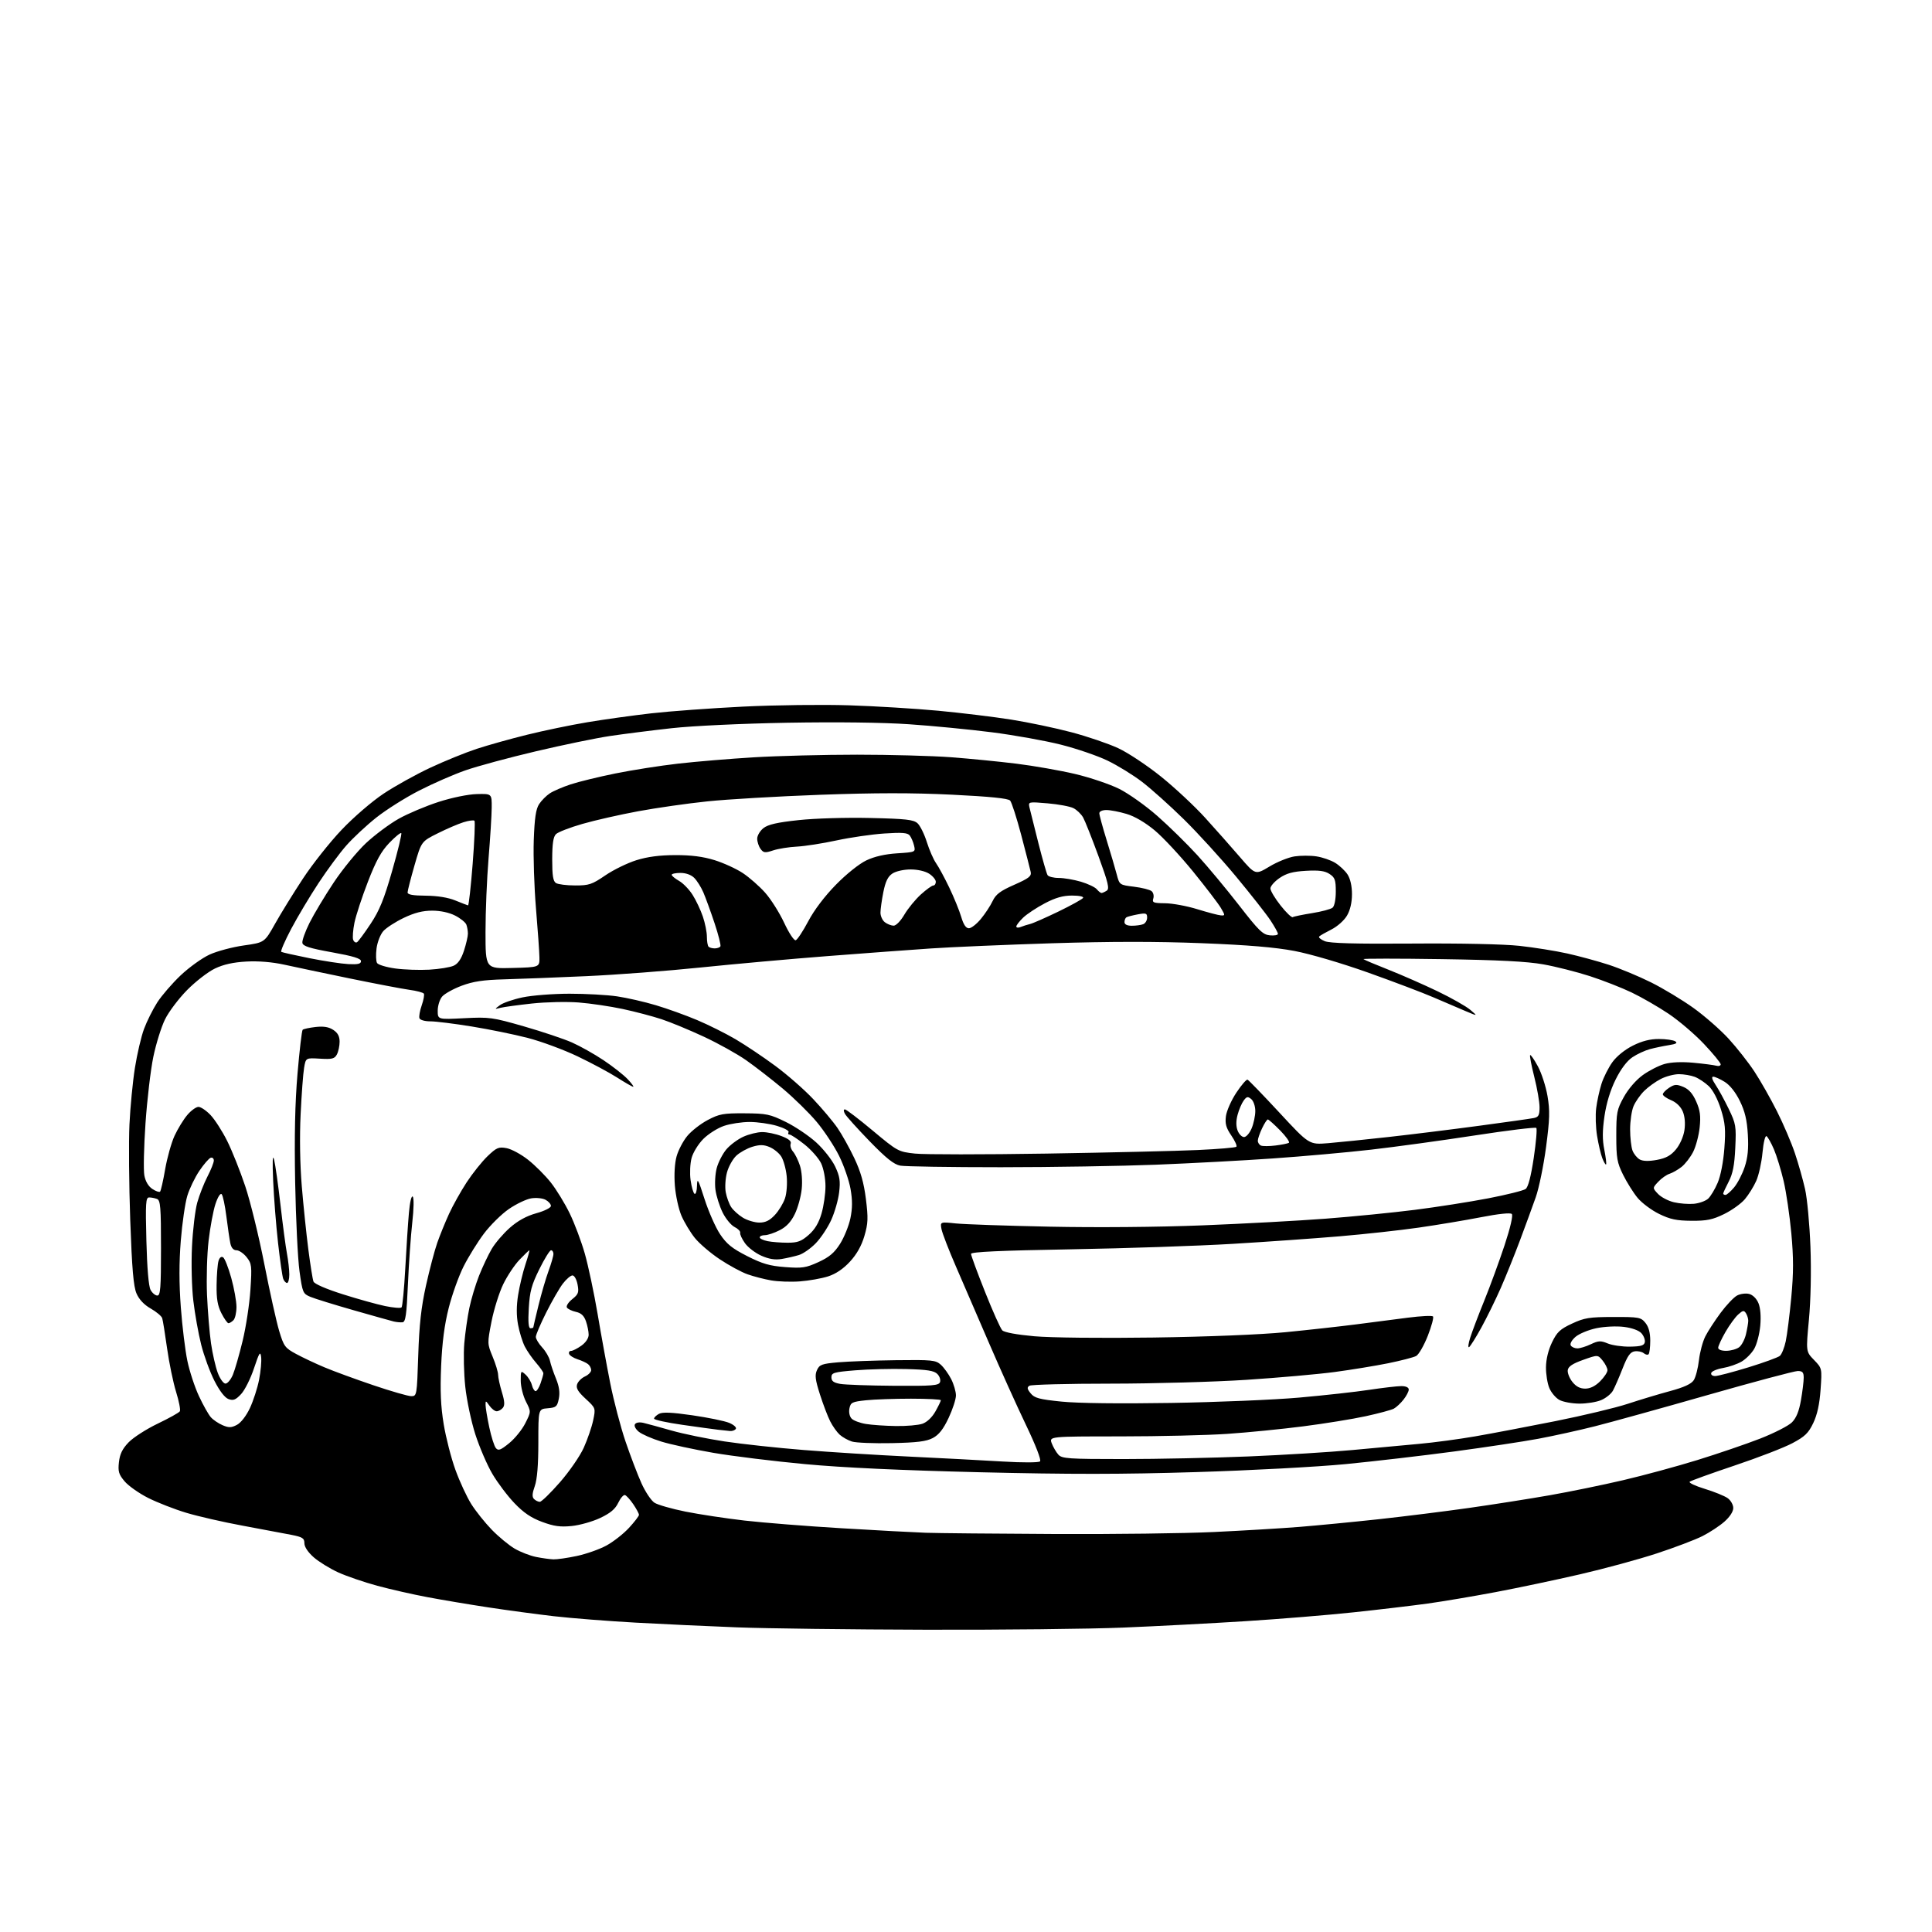 <?xml version="1.0" encoding="UTF-8" standalone="no"?>
<svg 
  version="1.1" 
  xmlns="http://www.w3.org/2000/svg" 
  xmlns:xlink="http://www.w3.org/1999/xlink" 
  xmlns:svg="http://www.w3.org/2000/svg"
  xmlns:rdf="http://www.w3.org/1999/02/22-rdf-syntax-ns#"
  xmlns:cc="http://creativecommons.org/ns#"
  xmlns:dc="http://purl.org/dc/elements/1.1/"
  viewBox="0 0 768 768"
  width="768"
  height="768"
>
<style>svg {background-color: white; }</style>"
<path stroke="none" fill="black" fill-rule="evenodd" d="M368.00,647.84C338.02,647.76 304.27,647.34 293.00,646.90C281.73,646.47 263.58,645.62 252.68,645.02C241.78,644.42 227.16,643.27 220.18,642.47C213.21,641.66 201.43,640.08 194.00,638.94C186.57,637.81 175.78,636.00 170.00,634.91C164.22,633.83 155.23,631.79 150.02,630.38C144.81,628.97 137.82,626.58 134.49,625.07C131.16,623.56 126.77,620.85 124.72,619.06C122.43,617.05 121.00,614.90 121.00,613.47C121.00,611.46 120.28,611.00 115.75,610.11C112.86,609.54 104.20,607.91 96.50,606.49C88.80,605.07 78.69,602.76 74.02,601.35C69.36,599.95 62.56,597.29 58.91,595.46C55.26,593.62 51.04,590.64 49.53,588.85C47.20,586.08 46.86,584.93 47.28,581.21C47.64,578.00 48.67,575.89 51.14,573.34C52.99,571.42 58.19,568.08 62.69,565.92C67.20,563.76 71.15,561.56 71.49,561.02C71.82,560.48 71.15,556.99 69.99,553.27C68.84,549.55 67.23,541.77 66.42,536.00C65.62,530.23 64.74,524.83 64.48,524.00C64.22,523.17 62.16,521.45 59.92,520.17C57.27,518.67 55.28,516.55 54.26,514.17C53.06,511.38 52.46,504.40 51.77,485.00C51.28,470.98 51.13,453.88 51.46,447.00C51.78,440.12 52.76,430.00 53.63,424.50C54.50,419.00 56.13,412.02 57.26,409.00C58.38,405.98 60.74,401.25 62.50,398.50C64.27,395.75 68.46,390.89 71.82,387.71C75.19,384.52 80.36,380.81 83.31,379.46C86.27,378.10 92.40,376.47 96.92,375.83C105.15,374.67 105.15,374.67 109.33,367.23C111.62,363.14 116.62,355.04 120.44,349.24C124.26,343.44 131.19,334.70 135.84,329.82C140.58,324.83 147.90,318.53 152.51,315.47C157.03,312.46 165.40,307.82 171.11,305.15C176.83,302.48 185.10,299.12 189.50,297.68C193.90,296.23 202.90,293.71 209.50,292.08C216.10,290.44 226.90,288.20 233.50,287.10C240.10,285.99 251.53,284.40 258.89,283.56C266.26,282.72 282.69,281.52 295.39,280.89C308.10,280.26 327.05,280.03 337.50,280.37C347.95,280.70 363.93,281.68 373.00,282.53C382.07,283.38 395.12,284.97 402.00,286.06C408.88,287.15 419.66,289.42 425.97,291.10C432.28,292.77 440.61,295.61 444.47,297.40C448.34,299.18 456.00,304.27 461.50,308.69C467.00,313.12 474.92,320.51 479.10,325.12C483.29,329.73 489.48,336.73 492.87,340.67C499.03,347.83 499.03,347.83 504.64,344.46C507.72,342.60 512.21,340.79 514.62,340.43C517.03,340.07 520.93,340.06 523.28,340.42C525.64,340.77 528.99,341.92 530.73,342.98C532.47,344.04 534.69,346.12 535.66,347.60C536.77,349.30 537.43,352.21 537.43,355.44C537.43,358.75 536.73,361.79 535.45,363.97C534.35,365.86 531.62,368.29 529.28,369.47C526.98,370.63 524.78,371.88 524.41,372.26C524.03,372.64 525.02,373.48 526.61,374.13C528.67,374.97 538.66,375.25 561.51,375.08C580.44,374.94 597.81,375.31 604.01,375.99C609.78,376.62 618.33,377.98 623.00,379.02C627.67,380.06 635.10,382.08 639.50,383.51C643.90,384.95 651.48,388.10 656.33,390.52C661.19,392.94 668.79,397.53 673.22,400.71C677.65,403.89 683.92,409.39 687.15,412.91C690.39,416.44 695.00,422.31 697.41,425.96C699.81,429.61 703.85,436.73 706.39,441.78C708.93,446.83 712.13,454.31 713.50,458.41C714.88,462.50 716.69,468.92 717.54,472.68C718.39,476.43 719.35,486.76 719.68,495.64C720.04,505.38 719.80,516.84 719.08,524.53C717.88,537.28 717.88,537.28 721.09,540.59C724.30,543.91 724.30,543.91 723.71,552.38C723.30,558.18 722.38,562.38 720.80,565.68C718.89,569.68 717.48,571.05 712.50,573.69C709.20,575.45 698.85,579.45 689.50,582.58C680.15,585.72 672.13,588.61 671.67,589.02C671.22,589.42 673.92,590.70 677.67,591.84C681.43,592.99 685.51,594.65 686.75,595.52C687.99,596.40 689.00,598.17 689.00,599.45C689.00,600.88 687.62,603.00 685.46,604.90C683.52,606.61 679.59,609.19 676.74,610.63C673.89,612.07 665.70,615.18 658.53,617.53C651.36,619.88 637.62,623.62 628.00,625.83C618.38,628.05 603.30,631.23 594.50,632.89C585.70,634.55 573.55,636.60 567.50,637.44C561.45,638.27 548.17,639.85 538.00,640.93C527.83,642.02 508.48,643.60 495.00,644.45C481.52,645.30 459.70,646.45 446.50,646.99C433.30,647.54 397.98,647.92 368.00,647.84zM220.00,619.87C221.38,619.92 225.55,619.32 229.28,618.53C233.01,617.74 238.31,615.87 241.07,614.37C243.82,612.87 247.86,609.71 250.04,607.34C252.22,604.98 254.00,602.65 254.00,602.17C254.00,601.69 252.99,599.80 251.75,597.97C250.51,596.15 249.02,594.50 248.44,594.31C247.86,594.12 246.66,595.50 245.76,597.38C244.57,599.88 242.65,601.49 238.60,603.41C235.56,604.85 230.47,606.29 227.29,606.61C222.73,607.07 220.22,606.73 215.50,604.98C211.14,603.37 208.13,601.33 204.50,597.53C201.75,594.66 197.80,589.42 195.73,585.90C193.65,582.38 190.61,575.31 188.96,570.20C187.32,565.08 185.51,556.53 184.95,551.20C184.38,545.86 184.21,538.12 184.56,534.00C184.92,529.88 185.82,523.58 186.56,520.00C187.30,516.42 189.04,510.64 190.42,507.14C191.80,503.65 194.07,498.85 195.45,496.49C196.84,494.13 200.09,490.33 202.68,488.05C205.86,485.25 209.29,483.37 213.20,482.28C216.47,481.38 219.00,480.10 219.00,479.37C219.00,478.66 218.04,477.56 216.86,476.93C215.69,476.30 213.12,476.04 211.17,476.36C209.21,476.68 205.21,478.59 202.29,480.60C199.36,482.61 194.90,487.02 192.37,490.38C189.84,493.75 186.20,499.62 184.28,503.43C182.36,507.24 179.70,514.66 178.37,519.93C176.68,526.58 175.76,533.60 175.36,543.00C174.94,552.97 175.20,559.03 176.38,566.16C177.26,571.48 179.35,579.64 181.04,584.29C182.72,588.94 185.56,595.06 187.34,597.89C189.12,600.72 192.79,605.31 195.49,608.09C198.19,610.87 202.28,614.25 204.59,615.61C206.90,616.96 210.75,618.45 213.15,618.92C215.54,619.40 218.62,619.82 220.00,619.87zM419.00,609.79C442.38,609.91 470.95,609.55 482.50,609.00C494.05,608.46 509.35,607.54 516.50,606.97C523.65,606.39 537.83,605.02 548.00,603.92C558.17,602.81 574.38,600.79 584.00,599.42C593.62,598.06 608.02,595.79 616.00,594.39C623.98,592.99 637.16,590.29 645.30,588.38C653.44,586.48 666.72,582.87 674.80,580.37C682.89,577.87 694.07,574.05 699.65,571.88C705.23,569.70 710.93,566.80 712.31,565.42C714.05,563.67 715.14,561.02 715.90,556.63C716.51,553.17 717.00,549.14 717.00,547.67C717.00,545.53 716.53,545.00 714.63,545.00C713.33,545.00 697.24,549.29 678.88,554.53C660.52,559.78 640.33,565.37 634.00,566.97C627.67,568.57 617.55,570.80 611.50,571.93C605.45,573.06 590.38,575.33 578.00,576.99C565.62,578.65 546.27,580.90 535.00,582.00C523.67,583.10 497.05,584.53 475.50,585.18C445.87,586.09 425.21,586.10 389.50,585.24C358.17,584.48 335.00,583.41 320.00,582.01C307.62,580.86 291.20,578.84 283.50,577.51C275.80,576.18 266.51,574.17 262.85,573.04C259.19,571.91 255.18,570.16 253.94,569.15C252.66,568.11 251.99,566.82 252.40,566.16C252.83,565.46 254.20,565.24 255.81,565.62C257.29,565.97 262.32,567.34 267.00,568.68C271.68,570.01 281.12,571.95 288.00,572.99C294.88,574.03 309.05,575.57 319.50,576.40C329.95,577.24 348.85,578.42 361.50,579.02C374.15,579.63 390.80,580.50 398.50,580.97C406.56,581.45 412.89,581.43 413.43,580.92C413.99,580.39 411.76,574.62 407.76,566.27C404.13,558.70 397.58,544.17 393.20,534.00C388.82,523.83 382.89,510.10 380.02,503.50C377.15,496.90 374.56,490.19 374.26,488.59C373.73,485.69 373.73,485.69 379.91,486.33C383.31,486.69 400.13,487.27 417.29,487.62C435.98,488.01 460.33,487.80 478.00,487.10C494.23,486.46 516.27,485.26 527.00,484.44C537.73,483.62 553.66,482.04 562.42,480.93C571.17,479.82 584.32,477.76 591.63,476.35C598.94,474.94 605.61,473.27 606.46,472.64C607.48,471.89 608.58,467.67 609.69,460.27C610.61,454.09 611.07,448.73 610.70,448.37C610.33,448.00 599.34,449.34 586.27,451.35C573.20,453.36 554.62,455.91 545.00,457.01C535.38,458.11 517.83,459.68 506.00,460.50C494.18,461.33 473.25,462.44 459.50,462.99C445.75,463.53 418.02,463.98 397.87,463.99C377.73,463.99 359.73,463.71 357.87,463.36C355.34,462.89 352.29,460.45 345.65,453.62C340.79,448.60 336.38,443.71 335.87,442.75C335.28,441.66 335.28,441.00 335.87,441.00C336.39,441.00 341.36,444.79 346.90,449.42C356.82,457.70 357.10,457.85 363.75,458.57C367.46,458.97 390.98,458.97 416.00,458.57C441.02,458.16 468.11,457.53 476.18,457.15C484.25,456.78 491.14,456.20 491.48,455.85C491.82,455.51 490.91,453.49 489.46,451.37C487.38,448.31 486.93,446.70 487.33,443.66C487.61,441.55 489.47,437.36 491.47,434.35C493.47,431.33 495.47,429.01 495.92,429.18C496.36,429.36 502.06,435.25 508.57,442.27C520.41,455.05 520.41,455.05 527.96,454.43C532.11,454.09 542.92,452.98 552.00,451.97C561.08,450.96 577.27,448.95 588.00,447.51C598.73,446.07 608.51,444.69 609.75,444.43C611.61,444.04 612.00,443.30 612.00,440.17C612.00,438.09 611.06,432.66 609.91,428.11C608.76,423.57 608.01,419.65 608.25,419.42C608.48,419.18 609.86,421.17 611.31,423.84C612.76,426.50 614.49,431.82 615.15,435.65C616.15,441.52 616.06,444.76 614.58,456.00C613.60,463.36 611.76,472.33 610.48,475.94C609.21,479.55 606.39,487.23 604.24,493.00C602.08,498.77 598.63,507.32 596.58,512.00C594.52,516.67 591.05,523.75 588.86,527.73C586.68,531.70 584.48,535.20 583.98,535.51C583.48,535.82 583.68,534.14 584.42,531.79C585.16,529.43 587.68,522.77 590.03,517.00C592.37,511.23 596.00,501.32 598.09,495.00C600.39,488.03 601.52,483.14 600.97,482.58C600.41,482.01 595.66,482.51 588.78,483.85C582.57,485.06 571.42,486.92 564.00,487.99C556.58,489.06 542.40,490.61 532.50,491.45C522.60,492.29 503.48,493.64 490.00,494.45C476.52,495.26 447.61,496.24 425.75,496.62C397.39,497.11 386.00,497.64 386.00,498.44C386.00,499.06 388.50,505.85 391.56,513.53C394.61,521.21 397.70,528.10 398.42,528.83C399.22,529.64 404.20,530.56 411.12,531.18C417.70,531.76 437.68,531.98 458.50,531.69C480.14,531.38 501.08,530.53 511.00,529.57C520.08,528.68 532.67,527.28 539.00,526.47C545.33,525.65 554.65,524.45 559.72,523.79C564.79,523.14 569.25,522.91 569.63,523.30C570.01,523.68 569.08,527.15 567.57,531.01C566.05,534.87 563.97,538.48 562.94,539.03C561.92,539.58 556.90,540.88 551.79,541.92C546.68,542.95 537.10,544.52 530.50,545.40C523.90,546.28 508.18,547.67 495.56,548.50C482.94,549.32 458.64,550.01 441.56,550.02C424.48,550.02 409.92,550.40 409.21,550.85C408.19,551.50 408.29,552.14 409.71,553.88C411.22,555.75 413.12,556.26 422.00,557.16C428.46,557.82 445.19,558.02 465.50,557.69C483.65,557.40 506.60,556.44 516.50,555.56C526.40,554.68 538.91,553.30 544.29,552.48C549.67,551.67 555.41,551.00 557.04,551.00C558.87,551.00 560.00,551.52 560.00,552.37C560.00,553.12 559.07,554.92 557.92,556.37C556.78,557.82 555.04,559.44 554.06,559.97C553.08,560.49 548.07,561.84 542.93,562.96C537.78,564.09 526.57,565.90 518.00,567.00C509.44,568.10 495.92,569.44 487.97,569.98C480.01,570.53 460.80,570.98 445.27,570.99C417.05,571.00 417.05,571.00 418.09,573.75C418.67,575.26 419.85,577.28 420.72,578.25C422.15,579.83 424.73,580.00 446.62,580.00C460.00,580.00 482.31,579.53 496.22,578.96C510.12,578.39 528.70,577.24 537.50,576.42C546.30,575.59 558.24,574.49 564.04,573.97C569.84,573.45 579.92,572.10 586.44,570.97C592.96,569.84 607.30,567.11 618.29,564.92C629.29,562.72 642.23,559.63 647.05,558.04C651.87,556.45 659.44,554.17 663.86,552.98C669.42,551.48 672.33,550.14 673.29,548.65C674.06,547.47 674.99,543.88 675.36,540.68C675.73,537.47 676.88,533.20 677.92,531.18C678.95,529.15 681.68,524.97 683.97,521.88C686.26,518.79 689.20,515.70 690.49,515.00C691.79,514.31 693.95,514.02 695.30,514.36C696.76,514.73 698.25,516.20 699.01,518.02C699.80,519.93 700.07,523.30 699.73,527.03C699.43,530.31 698.34,534.44 697.31,536.21C696.28,537.98 694.03,540.25 692.31,541.25C690.60,542.25 687.27,543.40 684.93,543.80C682.58,544.20 680.47,545.08 680.25,545.76C680.01,546.46 680.68,547.00 681.79,547.00C682.86,547.00 688.78,545.45 694.95,543.56C701.11,541.67 706.76,539.61 707.51,538.99C708.25,538.38 709.31,535.76 709.86,533.18C710.41,530.61 711.40,522.76 712.06,515.75C712.98,505.93 712.98,500.07 712.08,490.25C711.43,483.24 710.06,473.90 709.03,469.50C707.99,465.10 706.25,459.41 705.16,456.86C704.06,454.31 702.74,451.96 702.22,451.64C701.69,451.31 701.00,454.14 700.62,458.18C700.26,462.10 699.14,467.15 698.14,469.40C697.14,471.66 695.10,474.94 693.61,476.70C692.13,478.46 688.41,481.12 685.36,482.61C680.80,484.84 678.50,485.32 672.40,485.28C666.46,485.24 663.91,484.70 659.51,482.55C656.50,481.08 652.67,478.21 650.98,476.19C649.30,474.16 646.71,470.02 645.21,467.00C642.81,462.13 642.50,460.36 642.50,451.50C642.50,442.26 642.73,441.09 645.50,436.08C647.28,432.86 650.33,429.33 653.00,427.39C655.48,425.59 659.38,423.60 661.68,422.95C664.32,422.21 668.54,422.03 673.18,422.46C677.20,422.84 681.29,423.37 682.25,423.64C683.21,423.91 684.00,423.66 684.00,423.09C684.00,422.51 681.01,418.87 677.36,415.00C673.70,411.12 667.36,405.71 663.26,402.97C659.16,400.22 652.59,396.44 648.65,394.55C644.72,392.66 637.23,389.73 632.00,388.03C626.77,386.34 618.45,384.23 613.50,383.35C607.02,382.19 595.69,381.61 573.00,381.27C555.67,381.01 541.73,381.01 542.00,381.27C542.27,381.54 546.77,383.44 552.00,385.50C557.23,387.57 566.00,391.43 571.50,394.07C577.00,396.72 582.85,400.04 584.50,401.45C587.50,404.00 587.50,404.00 582.50,401.89C579.75,400.73 574.05,398.29 569.84,396.47C565.63,394.65 553.93,390.21 543.84,386.62C533.26,382.86 520.88,379.22 514.57,378.02C506.84,376.56 496.06,375.65 477.66,374.93C459.73,374.22 441.31,374.24 418.21,374.96C399.81,375.55 378.17,376.47 370.12,377.02C362.08,377.56 343.57,378.93 329.00,380.06C314.43,381.19 291.71,383.23 278.53,384.59C265.34,385.96 244.86,387.51 233.03,388.04C221.19,388.57 206.55,389.14 200.50,389.30C192.07,389.53 188.10,390.13 183.50,391.85C180.20,393.09 176.71,395.03 175.75,396.16C174.79,397.29 174.00,399.81 174.00,401.75C174.00,405.29 174.00,405.29 184.54,404.75C194.56,404.24 195.72,404.40 208.30,408.01C215.58,410.11 224.15,412.98 227.36,414.40C230.57,415.82 236.19,418.97 239.85,421.41C243.51,423.85 247.82,427.23 249.44,428.92C251.05,430.61 252.07,432.00 251.71,432.00C251.34,432.00 248.47,430.36 245.33,428.35C242.19,426.34 235.09,422.54 229.56,419.90C224.03,417.26 215.14,413.98 209.82,412.60C204.50,411.22 194.47,409.17 187.55,408.05C180.62,406.92 173.20,406.00 171.06,406.00C168.84,406.00 166.98,405.46 166.73,404.75C166.49,404.06 166.90,401.76 167.64,399.64C168.38,397.52 168.76,395.43 168.49,394.99C168.22,394.55 165.64,393.86 162.75,393.47C159.86,393.07 149.18,391.03 139.00,388.94C128.82,386.84 117.12,384.38 113.00,383.47C108.23,382.42 102.75,381.97 97.93,382.23C92.71,382.52 88.83,383.38 85.43,385.01C82.72,386.30 77.75,390.15 74.39,393.55C71.03,396.95 67.07,402.21 65.59,405.23C64.11,408.25 62.02,414.95 60.95,420.11C59.88,425.28 58.48,437.15 57.84,446.50C57.19,455.85 56.99,465.19 57.38,467.26C57.83,469.64 59.00,471.61 60.58,472.64C61.94,473.54 63.32,474.01 63.63,473.70C63.95,473.38 64.86,469.39 65.65,464.81C66.44,460.24 68.12,454.25 69.38,451.50C70.65,448.75 72.92,445.04 74.43,443.25C75.94,441.46 77.95,440.00 78.89,440.00C79.84,440.00 82.00,441.46 83.70,443.25C85.40,445.04 88.38,449.68 90.32,453.57C92.26,457.46 95.48,465.54 97.49,471.54C99.50,477.54 102.91,491.45 105.07,502.47C107.23,513.49 109.89,525.46 110.98,529.08C112.82,535.20 113.29,535.84 117.73,538.23C120.35,539.65 125.42,542.04 129.00,543.54C132.57,545.05 141.29,548.24 148.37,550.64C155.45,553.04 162.25,555.00 163.48,555.00C165.69,555.00 165.73,554.75 166.26,538.75C166.66,526.55 167.43,519.63 169.34,511.00C170.75,504.68 172.76,497.02 173.83,494.00C174.89,490.98 177.00,485.80 178.51,482.50C180.02,479.20 183.17,473.57 185.50,470.00C187.84,466.43 191.57,461.76 193.79,459.62C197.41,456.16 198.22,455.82 201.38,456.41C203.32,456.78 207.18,458.86 209.94,461.05C212.71,463.24 216.77,467.29 218.96,470.07C221.15,472.84 224.52,478.35 226.45,482.31C228.38,486.26 231.09,493.49 232.48,498.36C233.86,503.23 236.14,513.97 237.54,522.22C238.93,530.47 241.20,542.91 242.58,549.86C243.96,556.81 246.69,567.23 248.65,573.00C250.62,578.77 253.47,586.27 255.01,589.66C256.54,593.05 258.85,596.51 260.15,597.35C261.44,598.19 267.00,599.78 272.50,600.89C278.00,601.99 288.57,603.59 296.00,604.45C303.43,605.30 320.75,606.68 334.50,607.50C348.25,608.33 363.32,609.13 368.00,609.30C372.68,609.46 395.62,609.68 419.00,609.79zM214.59,597.00C215.24,597.00 218.83,593.51 222.56,589.25C226.29,584.99 230.57,578.80 232.05,575.50C233.54,572.20 235.22,567.31 235.79,564.62C236.81,559.75 236.81,559.75 232.79,556.03C229.76,553.24 228.92,551.82 229.40,550.31C229.75,549.21 231.15,547.79 232.52,547.17C233.88,546.55 235.00,545.41 235.00,544.64C235.00,543.87 234.44,542.80 233.75,542.26C233.06,541.71 231.18,540.84 229.56,540.32C227.95,539.80 226.45,538.84 226.23,538.19C226.01,537.53 226.36,537.00 227.01,537.00C227.66,537.00 229.50,536.07 231.10,534.93C232.85,533.68 234.00,531.96 234.00,530.58C234.00,529.33 233.52,526.91 232.92,525.21C232.16,523.01 231.01,521.94 228.94,521.49C227.33,521.13 225.72,520.36 225.35,519.76C224.98,519.16 225.93,517.67 227.47,516.44C229.92,514.49 230.18,513.77 229.59,510.61C229.21,508.60 228.32,507.00 227.57,507.00C226.84,507.00 225.12,508.47 223.75,510.26C222.38,512.05 219.40,517.22 217.13,521.74C214.86,526.26 213.00,530.62 213.00,531.43C213.00,532.24 214.14,534.12 215.52,535.62C216.91,537.12 218.30,539.50 218.61,540.92C218.91,542.34 219.99,545.53 221.01,548.01C222.30,551.17 222.63,553.56 222.14,556.01C221.50,559.16 221.07,559.53 217.71,559.81C214.00,560.12 214.00,560.12 214.00,573.43C214.00,582.36 213.53,588.07 212.58,590.76C211.54,593.71 211.46,595.06 212.28,595.88C212.90,596.50 213.93,597.00 214.59,597.00zM202.39,573.70C204.65,571.87 207.54,568.30 208.81,565.77C211.13,561.17 211.13,561.17 209.06,557.13C207.93,554.90 207.00,551.19 207.00,548.88C207.00,544.82 207.06,544.74 208.91,546.42C209.96,547.37 211.09,549.24 211.43,550.57C211.76,551.91 212.44,553.00 212.92,553.00C213.41,553.00 214.30,551.58 214.90,549.85C215.51,548.12 216.00,546.33 216.00,545.89C216.00,545.44 214.71,543.59 213.14,541.78C211.56,539.98 209.52,537.03 208.60,535.23C207.68,533.42 206.48,529.53 205.93,526.57C205.26,522.96 205.27,519.07 205.96,514.78C206.52,511.26 207.82,505.82 208.85,502.69C209.89,499.56 210.60,497.00 210.43,497.00C210.26,497.00 208.51,498.69 206.53,500.75C204.55,502.81 201.63,507.21 200.03,510.52C198.43,513.83 196.34,520.49 195.39,525.31C193.69,534.00 193.69,534.14 195.83,539.31C197.03,542.19 198.00,545.43 198.01,546.52C198.02,547.61 198.69,550.71 199.51,553.40C200.62,557.05 200.71,558.65 199.88,559.65C199.26,560.39 198.16,561.00 197.43,561.00C196.71,561.00 195.41,560.00 194.56,558.78C193.09,556.69 193.00,556.67 193.02,558.53C193.03,559.61 193.69,563.59 194.49,567.36C195.29,571.14 196.47,574.86 197.11,575.63C198.08,576.80 198.95,576.49 202.39,573.70zM354.50,573.67C347.35,573.82 340.21,573.53 338.64,573.03C337.07,572.53 334.89,571.30 333.79,570.31C332.69,569.31 330.99,566.92 330.02,565.00C329.04,563.08 327.21,558.26 325.94,554.30C324.08,548.49 323.85,546.62 324.76,544.64C325.75,542.46 326.70,542.11 333.19,541.54C337.21,541.19 347.53,540.81 356.13,540.70C370.51,540.52 371.94,540.66 373.99,542.50C375.21,543.60 377.06,546.17 378.11,548.21C379.15,550.25 380.00,553.18 380.00,554.71C380.00,556.24 378.68,560.28 377.07,563.69C374.97,568.14 373.21,570.37 370.82,571.63C368.24,573.00 364.59,573.45 354.50,573.67zM290.19,568.85C289.26,568.77 287.15,568.54 285.50,568.35C283.85,568.16 277.44,567.28 271.25,566.39C265.06,565.51 260.00,564.40 260.00,563.93C260.00,563.46 260.88,562.60 261.96,562.02C263.38,561.26 267.07,561.42 275.21,562.60C281.42,563.50 287.99,564.84 289.82,565.59C291.65,566.34 292.86,567.42 292.51,567.98C292.17,568.54 291.12,568.93 290.19,568.85zM94.15,566.42C95.75,565.59 97.84,562.91 99.33,559.77C100.69,556.87 102.34,551.79 102.99,548.47C103.64,545.15 104.01,541.10 103.81,539.47C103.50,536.95 103.07,537.61 100.97,543.91C99.62,547.99 97.31,552.60 95.85,554.16C93.69,556.47 92.75,556.85 90.85,556.16C89.36,555.62 87.31,552.96 85.24,548.90C83.45,545.38 81.08,538.91 79.97,534.52C78.87,530.13 77.46,522.27 76.85,517.06C76.22,511.73 75.99,502.29 76.32,495.54C76.64,488.92 77.58,481.05 78.41,478.05C79.25,475.05 81.07,470.40 82.46,467.71C83.86,465.02 85.00,462.14 85.00,461.32C85.00,460.50 84.44,460.01 83.75,460.23C83.06,460.45 81.04,462.78 79.26,465.41C77.48,468.04 75.32,472.52 74.46,475.35C73.60,478.18 72.43,486.20 71.87,493.17C71.17,501.85 71.17,510.20 71.88,519.67C72.45,527.28 73.62,536.88 74.49,541.00C75.35,545.12 77.42,551.42 79.09,554.98C80.75,558.55 82.88,562.32 83.81,563.37C84.74,564.42 86.84,565.84 88.48,566.54C90.93,567.59 91.94,567.57 94.15,566.42zM356.10,566.87C360.28,566.94 365.05,566.53 366.69,565.96C368.51,565.32 370.52,563.41 371.84,561.07C373.03,558.96 374.00,556.95 374.00,556.61C374.00,556.28 368.67,556.00 362.15,556.00C355.63,556.00 347.57,556.28 344.24,556.63C338.72,557.21 338.14,557.50 337.66,559.88C337.36,561.41 337.72,563.09 338.54,563.93C339.30,564.71 341.86,565.67 344.21,566.05C346.57,566.44 351.92,566.81 356.10,566.87zM627.78,557.96C624.88,557.94 621.32,557.28 619.89,556.50C618.45,555.72 616.65,553.60 615.89,551.79C615.12,549.98 614.52,546.24 614.55,543.48C614.58,540.34 615.48,536.65 616.95,533.61C618.93,529.50 620.16,528.35 624.90,526.15C629.84,523.85 631.78,523.54 641.33,523.52C651.52,523.50 652.28,523.64 654.08,525.86C655.37,527.44 656.00,529.78 656.00,532.94C656.00,535.54 655.70,537.96 655.34,538.32C654.98,538.69 654.10,538.50 653.40,537.91C652.69,537.33 651.08,536.99 649.83,537.17C648.05,537.43 646.98,538.94 645.00,544.00C643.60,547.58 641.86,551.55 641.15,552.83C640.43,554.12 638.31,555.81 636.45,556.58C634.59,557.36 630.69,557.98 627.78,557.96zM630.15,552.00C632.14,552.00 634.14,551.01 636.08,549.08C637.68,547.47 639.00,545.49 639.00,544.69C639.00,543.88 638.13,542.16 637.08,540.86C635.15,538.50 635.15,538.50 629.33,540.57C625.16,542.05 623.42,543.20 623.21,544.63C623.04,545.72 623.86,547.83 625.03,549.31C626.49,551.16 628.08,552.00 630.15,552.00zM355.28,550.87C370.63,550.98 373.15,550.78 373.67,549.42C374.00,548.55 373.52,547.09 372.60,546.17C371.29,544.86 368.64,544.44 360.22,544.22C354.32,544.06 345.23,544.29 340.00,544.72C331.43,545.42 330.50,545.70 330.50,547.50C330.50,549.00 331.37,549.65 334.00,550.12C335.93,550.46 345.50,550.80 355.28,550.87zM89.63,550.00C90.44,550.00 91.76,548.42 92.57,546.49C93.38,544.56 95.12,538.49 96.45,533.01C97.78,527.53 99.17,518.42 99.54,512.77C100.17,503.18 100.07,502.32 98.04,499.75C96.84,498.24 95.02,497.00 94.01,497.00C92.80,497.00 91.95,496.05 91.57,494.25C91.25,492.74 90.54,487.92 89.99,483.55C89.44,479.18 88.60,475.20 88.11,474.71C87.59,474.19 86.56,475.84 85.63,478.66C84.76,481.32 83.54,487.87 82.92,493.21C82.29,498.55 82.02,508.23 82.29,514.71C82.57,521.20 83.29,529.88 83.88,534.00C84.48,538.12 85.69,543.41 86.57,545.75C87.45,548.09 88.82,550.00 89.63,550.00zM686.25,536.97C688.04,536.95 690.33,536.31 691.34,535.54C692.35,534.78 693.58,532.43 694.06,530.33C694.55,528.22 694.96,525.83 694.96,525.00C694.97,524.17 694.55,522.84 694.05,522.04C693.26,520.80 692.80,520.87 690.95,522.54C689.75,523.62 687.47,526.75 685.89,529.50C684.31,532.25 683.01,535.06 683.01,535.75C683.00,536.50 684.29,536.99 686.25,536.97zM627.03,536.00C628.07,536.00 630.49,535.26 632.39,534.35C635.40,532.92 636.29,532.88 639.12,534.05C640.91,534.79 644.88,535.36 647.94,535.31C652.31,535.24 653.57,534.86 653.84,533.54C654.02,532.61 653.42,531.01 652.49,529.98C651.46,528.85 648.73,527.86 645.53,527.46C642.56,527.09 637.80,527.32 634.60,527.98C631.48,528.63 627.75,530.17 626.30,531.41C624.80,532.71 623.99,534.17 624.40,534.84C624.79,535.48 625.98,536.00 627.03,536.00zM210.87,528.00C211.49,528.00 212.00,527.84 212.00,527.64C212.00,527.44 212.93,523.50 214.06,518.89C215.19,514.27 216.99,508.12 218.06,505.21C219.13,502.30 220.00,499.27 220.00,498.46C220.00,497.66 219.57,497.00 219.05,497.00C218.53,497.00 216.43,500.39 214.39,504.53C211.29,510.80 210.59,513.40 210.20,520.03C209.88,525.55 210.09,528.00 210.87,528.00zM90.82,526.00C90.39,526.00 89.13,524.22 88.02,522.04C86.50,519.06 86.02,516.28 86.10,510.79C86.15,506.78 86.49,502.50 86.85,501.28C87.25,499.90 87.95,499.34 88.68,499.80C89.33,500.20 90.79,503.89 91.93,508.00C93.07,512.10 94.00,517.29 94.00,519.53C94.00,521.77 93.46,524.14 92.80,524.80C92.14,525.46 91.25,526.00 90.82,526.00zM160.00,525.63C159.18,525.72 157.60,525.57 156.50,525.31C155.40,525.04 148.20,523.02 140.50,520.82C132.80,518.62 125.10,516.23 123.40,515.52C120.42,514.28 120.25,513.87 119.06,505.36C118.38,500.49 117.60,484.57 117.33,470.00C116.99,451.53 117.27,438.42 118.27,426.73C119.06,417.50 119.98,409.69 120.31,409.36C120.63,409.03 122.94,408.54 125.43,408.25C128.65,407.89 130.69,408.22 132.48,409.40C134.26,410.56 135.00,411.94 135.00,414.09C135.00,415.76 134.51,418.04 133.92,419.16C132.99,420.89 132.03,421.13 127.19,420.84C121.55,420.50 121.55,420.50 120.88,424.50C120.50,426.70 119.88,435.02 119.50,443.00C119.07,451.85 119.25,462.96 119.96,471.50C120.60,479.20 121.78,490.53 122.57,496.68C123.36,502.83 124.28,508.57 124.61,509.43C124.97,510.37 129.62,512.39 136.23,514.48C142.28,516.40 149.87,518.51 153.09,519.18C156.31,519.84 159.25,520.09 159.62,519.71C159.99,519.34 160.66,512.39 161.10,504.27C161.54,496.15 162.19,486.19 162.55,482.15C162.92,477.91 163.56,475.16 164.07,475.67C164.58,476.18 164.50,480.57 163.88,486.02C163.29,491.24 162.52,502.24 162.16,510.49C161.62,522.75 161.23,525.51 160.00,525.63zM62.54,515.00C63.77,515.00 64.00,512.03 64.00,496.11C64.00,479.80 63.78,477.13 62.42,476.61C61.55,476.27 60.14,476.00 59.29,476.00C57.94,476.00 57.80,478.17 58.19,493.25C58.47,504.12 59.08,511.33 59.85,512.75C60.52,513.99 61.73,515.00 62.54,515.00zM114.11,510.00C113.62,510.00 112.93,509.25 112.58,508.34C112.23,507.43 111.31,501.02 110.53,494.09C109.75,487.17 108.88,476.10 108.59,469.50C108.24,461.50 108.36,458.67 108.96,461.00C109.45,462.93 110.59,471.02 111.50,479.00C112.41,486.98 113.57,495.70 114.08,498.39C114.59,501.07 115.00,504.79 115.00,506.64C115.00,508.49 114.60,510.00 114.11,510.00zM318.00,509.37C314.43,509.64 309.25,509.46 306.50,508.97C303.75,508.49 299.54,507.40 297.15,506.55C294.75,505.71 289.79,503.02 286.12,500.58C282.45,498.14 277.99,494.33 276.20,492.10C274.42,489.88 272.03,485.91 270.89,483.28C269.76,480.65 268.58,475.26 268.27,471.29C267.93,466.87 268.20,462.37 268.96,459.65C269.64,457.21 271.55,453.57 273.20,451.57C274.85,449.57 278.52,446.71 281.35,445.22C285.94,442.80 287.53,442.51 296.00,442.56C304.71,442.61 306.07,442.90 312.37,445.99C316.15,447.85 321.61,451.53 324.51,454.18C327.41,456.83 330.78,461.13 332.00,463.73C333.82,467.60 334.11,469.45 333.57,473.97C333.22,477.00 331.79,481.96 330.41,484.99C329.03,488.02 326.26,492.18 324.26,494.23C322.26,496.29 319.25,498.39 317.56,498.90C315.88,499.41 312.81,500.12 310.75,500.46C308.11,500.90 305.71,500.52 302.66,499.17C300.27,498.12 297.33,495.87 296.14,494.19C294.94,492.51 294.08,490.65 294.23,490.06C294.38,489.48 293.38,488.43 292.00,487.75C290.62,487.06 288.49,484.48 287.26,482.00C286.04,479.52 284.75,475.47 284.41,472.99C284.07,470.51 284.30,466.59 284.92,464.29C285.54,461.98 287.26,458.66 288.73,456.90C290.21,455.15 293.24,452.89 295.46,451.88C297.68,450.87 301.06,450.03 302.97,450.02C304.87,450.01 308.33,450.72 310.64,451.61C313.53,452.71 314.68,453.66 314.31,454.65C314.00,455.43 314.43,456.85 315.25,457.79C316.07,458.73 317.31,461.25 318.00,463.39C318.73,465.68 319.02,469.52 318.69,472.69C318.39,475.66 317.16,480.11 315.96,482.58C314.45,485.70 312.61,487.67 309.93,489.03C307.81,490.12 305.16,491.00 304.04,491.00C302.92,491.00 302.00,491.39 302.00,491.88C302.00,492.36 303.41,493.03 305.12,493.38C306.84,493.72 310.43,494.00 313.09,494.00C317.08,494.00 318.55,493.45 321.47,490.89C323.93,488.73 325.48,486.14 326.57,482.39C327.44,479.42 328.14,474.55 328.14,471.55C328.14,468.45 327.39,464.53 326.41,462.44C325.45,460.43 322.45,457.03 319.75,454.89C317.04,452.75 314.38,451.00 313.85,451.00C313.32,451.00 313.15,450.57 313.47,450.05C313.79,449.52 311.71,448.40 308.85,447.55C305.98,446.70 301.10,446.00 298.00,446.00C294.89,446.00 290.30,446.70 287.79,447.56C285.28,448.41 281.59,450.74 279.60,452.73C277.60,454.73 275.51,458.12 274.92,460.31C274.33,462.49 274.15,466.46 274.52,469.13C274.89,471.81 275.60,474.25 276.09,474.56C276.59,474.87 277.03,473.40 277.07,471.31C277.14,468.02 277.55,468.75 280.06,476.62C281.67,481.64 284.45,487.94 286.24,490.62C288.84,494.51 291.02,496.27 297.00,499.31C303.05,502.38 305.97,503.23 312.12,503.69C318.88,504.20 320.36,503.98 325.35,501.70C329.66,499.72 331.65,498.04 333.94,494.44C335.57,491.86 337.42,487.29 338.05,484.28C338.87,480.30 338.89,477.14 338.11,472.66C337.52,469.27 335.47,463.35 333.57,459.50C331.66,455.65 327.66,449.57 324.67,446.00C321.69,442.43 315.60,436.46 311.15,432.73C306.69,429.01 300.14,423.93 296.58,421.44C293.02,418.95 285.47,414.75 279.80,412.11C274.14,409.47 266.57,406.34 263.00,405.16C259.43,403.98 252.45,402.14 247.50,401.08C242.55,400.03 234.68,398.86 230.00,398.50C225.32,398.14 217.00,398.32 211.50,398.91C206.00,399.51 200.38,400.27 199.00,400.61C196.50,401.23 196.50,401.23 198.74,399.56C199.97,398.65 204.02,397.25 207.74,396.47C211.46,395.68 219.81,395.03 226.31,395.02C232.80,395.01 241.35,395.48 245.31,396.07C249.26,396.65 256.21,398.24 260.74,399.60C265.27,400.95 272.64,403.60 277.11,405.49C281.59,407.38 288.45,410.80 292.37,413.10C296.29,415.40 303.40,420.16 308.16,423.68C312.93,427.19 319.73,433.15 323.28,436.92C326.83,440.68 331.17,445.84 332.92,448.39C334.67,450.93 337.68,456.33 339.60,460.38C342.14,465.73 343.40,470.17 344.21,476.62C345.16,484.27 345.08,486.31 343.61,491.33C342.46,495.23 340.57,498.60 337.87,501.52C335.22,504.40 332.25,506.40 329.17,507.39C326.60,508.21 321.57,509.10 318.00,509.37zM301.85,486.00C304.29,486.00 305.96,485.18 308.03,482.96C309.59,481.30 311.40,478.31 312.06,476.32C312.73,474.29 313.01,470.41 312.71,467.45C312.41,464.55 311.43,461.06 310.53,459.69C309.64,458.32 307.55,456.64 305.90,455.96C303.59,455.00 302.01,454.98 299.10,455.85C297.01,456.48 294.14,458.07 292.72,459.38C291.30,460.70 289.62,463.70 288.99,466.05C288.35,468.40 288.13,471.93 288.49,473.91C288.85,475.88 289.81,478.53 290.63,479.80C291.44,481.06 293.55,482.97 295.30,484.04C297.06,485.12 300.01,485.99 301.85,486.00zM673.33,478.53C675.43,478.33 677.98,477.42 678.99,476.51C679.99,475.60 681.71,472.75 682.80,470.18C683.99,467.40 685.06,461.85 685.46,456.50C686.02,448.96 685.80,446.44 684.09,440.96C682.87,437.03 680.94,433.36 679.28,431.77C677.75,430.32 675.23,428.65 673.68,428.06C672.14,427.48 669.31,427.00 667.40,427.00C665.48,427.00 662.24,427.85 660.20,428.90C658.15,429.94 655.18,432.08 653.60,433.65C652.01,435.22 650.11,437.95 649.36,439.72C648.61,441.49 648.00,445.62 648.00,448.90C648.00,452.18 648.43,456.00 648.95,457.37C649.48,458.75 650.79,460.35 651.86,460.93C653.15,461.61 655.48,461.66 658.66,461.07C662.27,460.40 664.19,459.34 666.21,456.91C667.78,455.03 669.20,451.83 669.58,449.32C669.99,446.60 669.75,443.81 668.94,441.86C668.14,439.93 666.40,438.23 664.33,437.36C662.50,436.60 661.00,435.54 661.00,435.01C661.00,434.48 662.13,433.31 663.51,432.40C665.66,431.00 666.46,430.95 669.14,432.06C671.33,432.97 672.87,434.70 674.26,437.85C675.83,441.40 676.12,443.58 675.64,448.19C675.30,451.40 674.13,455.78 673.04,457.92C671.95,460.06 669.88,462.73 668.45,463.86C667.01,464.99 664.86,466.22 663.67,466.60C662.48,466.97 660.46,468.39 659.19,469.76C656.87,472.24 656.87,472.24 659.08,474.59C660.30,475.88 663.14,477.38 665.40,477.91C667.65,478.45 671.22,478.72 673.33,478.53zM685.91,475.00C686.41,475.00 687.95,473.66 689.32,472.03C690.69,470.40 692.59,466.74 693.53,463.91C694.78,460.16 695.12,456.64 694.79,450.99C694.46,445.22 693.64,441.79 691.62,437.66C689.92,434.18 687.66,431.34 685.58,430.05C683.76,428.92 681.71,428.00 681.03,428.00C680.25,428.00 680.60,429.19 681.97,431.25C683.17,433.04 685.51,437.33 687.19,440.80C690.05,446.72 690.21,447.65 689.80,456.30C689.48,463.19 688.82,466.56 687.19,469.71C685.98,472.03 685.00,474.16 685.00,474.46C685.00,474.76 685.41,475.00 685.91,475.00zM638.44,462.89C638.23,463.10 637.56,461.98 636.94,460.39C636.33,458.80 635.39,454.80 634.86,451.51C634.32,448.21 634.16,443.26 634.51,440.51C634.85,437.75 635.81,433.39 636.62,430.82C637.44,428.25 639.40,424.37 640.96,422.21C642.66,419.86 645.95,417.21 649.10,415.64C652.74,413.82 655.97,413.00 659.45,413.02C662.23,413.02 665.14,413.44 665.93,413.94C666.97,414.60 666.30,415.01 663.43,415.46C661.27,415.80 657.88,416.51 655.91,417.03C653.93,417.56 650.78,419.01 648.91,420.27C646.73,421.74 644.32,424.93 642.23,429.14C640.13,433.37 638.56,438.54 637.81,443.65C636.96,449.45 636.94,453.05 637.74,457.04C638.33,460.04 638.65,462.67 638.44,462.89zM507.00,455.36C509.48,455.06 511.88,454.57 512.34,454.29C512.81,454.00 511.25,451.79 508.89,449.38C506.52,446.97 504.31,445.00 503.98,445.00C503.64,445.00 502.61,446.59 501.69,448.53C500.76,450.48 500.00,452.69 500.00,453.45C500.00,454.21 500.56,455.08 501.25,455.38C501.94,455.68 504.52,455.67 507.00,455.36zM494.53,452.00C495.39,452.00 496.75,450.44 497.55,448.53C498.35,446.62 499.00,443.53 499.00,441.65C499.00,439.74 498.29,437.66 497.39,436.91C496.02,435.78 495.57,435.86 494.37,437.51C493.59,438.57 492.51,441.10 491.97,443.12C491.31,445.55 491.31,447.69 491.96,449.40C492.51,450.83 493.66,452.00 494.53,452.00zM170.66,385.46C174.59,385.23 178.95,384.52 180.33,383.89C182.06,383.11 183.35,381.22 184.43,377.94C185.29,375.29 186.00,372.23 186.00,371.14C186.00,370.05 185.72,368.43 185.38,367.54C185.03,366.65 183.03,365.03 180.92,363.96C178.54,362.74 175.07,362.00 171.79,362.00C168.03,362.00 164.77,362.83 160.50,364.87C157.20,366.45 153.55,368.81 152.38,370.12C151.21,371.43 150.00,374.53 149.68,377.02C149.36,379.51 149.45,382.12 149.89,382.81C150.32,383.51 153.56,384.49 157.09,384.98C160.61,385.47 166.72,385.68 170.66,385.46zM203.75,384.78C214.50,384.50 214.50,384.50 214.43,380.50C214.39,378.30 213.77,369.57 213.06,361.10C212.35,352.63 211.95,340.42 212.18,333.98C212.50,325.13 213.02,321.62 214.31,319.64C215.26,318.20 217.17,316.28 218.57,315.36C219.97,314.44 223.68,312.84 226.81,311.81C229.94,310.77 237.94,308.82 244.59,307.47C251.23,306.12 262.48,304.36 269.59,303.55C276.69,302.74 290.25,301.61 299.71,301.04C309.18,300.47 327.63,300.00 340.71,300.00C353.80,300.00 370.57,300.46 378.00,301.01C385.43,301.57 397.12,302.72 404.00,303.57C410.88,304.42 421.37,306.26 427.33,307.66C433.28,309.06 441.20,311.74 444.93,313.60C448.66,315.47 455.49,320.32 460.10,324.39C464.72,328.45 471.88,335.48 476.00,339.99C480.12,344.51 487.56,353.45 492.53,359.85C500.37,369.96 501.98,371.54 504.78,371.81C506.55,371.99 508.00,371.73 508.00,371.23C508.00,370.74 506.65,368.30 505.00,365.81C503.35,363.32 497.18,355.48 491.30,348.39C485.41,341.30 476.08,331.06 470.55,325.64C465.02,320.21 457.57,313.54 454.00,310.81C450.43,308.07 444.24,304.27 440.25,302.35C436.27,300.43 427.93,297.58 421.71,296.01C415.50,294.44 403.18,292.23 394.33,291.10C385.48,289.97 370.65,288.53 361.37,287.90C350.92,287.18 332.52,286.96 313.00,287.30C294.78,287.63 275.39,288.54 267.00,289.47C259.02,290.36 248.00,291.75 242.50,292.57C237.00,293.39 223.72,296.13 213.00,298.66C202.28,301.18 189.68,304.59 185.00,306.23C180.32,307.86 172.05,311.48 166.61,314.27C161.16,317.05 153.50,321.89 149.58,325.00C145.65,328.12 140.30,333.11 137.68,336.09C135.05,339.06 130.09,345.77 126.65,351.00C123.20,356.23 118.30,364.43 115.76,369.23C113.22,374.04 111.44,378.15 111.82,378.38C112.19,378.60 117.22,379.73 123.00,380.89C128.78,382.05 135.75,383.11 138.50,383.25C142.30,383.44 143.50,383.15 143.50,382.06C143.50,381.02 140.37,380.07 132.01,378.56C123.13,376.97 120.45,376.12 120.20,374.83C120.03,373.92 121.31,370.32 123.05,366.83C124.80,363.35 129.11,356.15 132.65,350.83C136.18,345.52 141.96,338.46 145.49,335.15C149.03,331.85 154.90,327.48 158.54,325.44C162.19,323.40 169.29,320.41 174.33,318.78C179.68,317.06 186.00,315.76 189.50,315.66C195.50,315.50 195.50,315.50 195.46,321.00C195.44,324.02 194.88,333.11 194.21,341.19C193.54,349.27 193.00,362.44 193.00,370.47C193.00,385.07 193.00,385.07 203.75,384.78zM284.11,377.00C285.08,377.00 286.10,376.64 286.37,376.21C286.64,375.77 285.59,371.61 284.04,366.96C282.49,362.30 280.48,356.80 279.59,354.73C278.69,352.65 277.06,350.06 275.98,348.98C274.76,347.76 272.65,347.00 270.50,347.00C268.57,347.00 267.00,347.34 267.01,347.75C267.01,348.16 268.33,349.25 269.94,350.17C271.55,351.08 273.98,353.59 275.33,355.74C276.69,357.88 278.52,361.76 279.40,364.36C280.28,366.95 281.00,370.55 281.00,372.37C281.00,374.18 281.30,375.97 281.67,376.33C282.03,376.70 283.13,377.00 284.11,377.00zM141.93,374.54C142.45,374.22 144.88,370.93 147.33,367.23C150.86,361.91 152.66,357.48 155.91,346.10C158.18,338.18 159.80,331.46 159.51,331.18C159.22,330.89 157.08,332.65 154.74,335.08C151.52,338.45 149.48,342.15 146.25,350.51C143.91,356.55 141.50,363.88 140.90,366.79C140.31,369.70 140.08,372.77 140.40,373.60C140.72,374.44 141.41,374.86 141.93,374.54zM316.31,373.76C316.96,373.56 319.20,370.16 321.29,366.22C323.63,361.77 327.81,356.26 332.29,351.69C336.45,347.44 341.57,343.35 344.40,342.01C347.60,340.48 351.82,339.52 356.63,339.21C363.96,338.74 363.97,338.73 363.35,336.12C363.01,334.68 362.23,332.88 361.63,332.11C360.77,331.03 358.55,330.86 351.52,331.33C346.56,331.66 338.00,332.90 332.50,334.09C327.00,335.28 319.93,336.38 316.78,336.54C313.64,336.70 309.40,337.37 307.37,338.04C304.09,339.12 303.51,339.05 302.33,337.44C301.60,336.44 301.00,334.61 301.00,333.38C301.00,332.15 302.12,330.27 303.48,329.19C305.32,327.75 308.92,326.92 317.45,326.01C323.95,325.31 336.30,324.94 345.89,325.16C360.13,325.48 363.14,325.82 364.73,327.26C365.77,328.20 367.44,331.57 368.43,334.74C369.43,337.91 371.08,341.68 372.10,343.13C373.12,344.57 375.49,348.95 377.36,352.85C379.23,356.76 381.37,361.99 382.10,364.48C383.01,367.56 383.98,369.00 385.15,369.00C386.09,369.00 388.23,367.33 389.91,365.29C391.60,363.25 393.70,360.05 394.58,358.19C395.86,355.49 397.61,354.17 403.17,351.72C409.05,349.12 410.09,348.30 409.71,346.57C409.46,345.43 407.78,338.88 405.97,332.00C404.15,325.12 402.16,318.93 401.54,318.24C400.75,317.37 393.66,316.65 378.45,315.90C362.61,315.13 348.01,315.14 326.00,315.94C309.23,316.55 289.05,317.73 281.16,318.56C273.27,319.38 260.89,321.15 253.66,322.49C246.42,323.83 236.45,326.09 231.50,327.52C226.55,328.94 221.83,330.77 221.01,331.58C219.93,332.64 219.53,335.36 219.51,341.56C219.50,348.05 219.86,350.30 221.00,351.02C221.82,351.54 225.25,351.98 228.62,351.98C234.12,352.00 235.31,351.60 240.62,347.98C243.85,345.77 249.41,343.06 252.96,341.95C257.40,340.56 262.25,339.93 268.46,339.92C274.77,339.90 279.48,340.51 284.04,341.92C287.64,343.04 292.70,345.35 295.29,347.07C297.87,348.78 301.86,352.28 304.14,354.84C306.42,357.40 309.83,362.79 311.71,366.81C313.62,370.91 315.64,373.97 316.31,373.76zM405.75,368.49C406.71,368.10 408.40,367.56 409.50,367.30C410.60,367.04 415.65,364.81 420.73,362.36C425.80,359.90 430.21,357.46 430.54,356.94C430.87,356.40 429.01,356.00 426.16,356.00C422.57,356.00 419.59,356.84 415.35,359.07C412.13,360.76 408.26,363.31 406.75,364.75C405.24,366.20 404.00,367.79 404.00,368.29C404.00,368.80 404.79,368.89 405.75,368.49zM355.21,367.97C356.19,367.99 358.02,366.11 359.51,363.56C360.94,361.13 363.89,357.53 366.06,355.56C368.23,353.60 370.45,352.00 371.00,352.00C371.55,352.00 372.00,351.34 372.00,350.52C372.00,349.71 370.82,348.27 369.38,347.33C367.83,346.32 364.82,345.62 362.00,345.62C359.30,345.62 356.17,346.31 354.77,347.23C352.95,348.42 352.01,350.35 351.15,354.59C350.52,357.75 350.00,361.45 350.00,362.81C350.00,364.17 350.79,365.88 351.75,366.61C352.71,367.34 354.27,367.95 355.21,367.97zM449.92,368.00C451.52,368.00 453.55,367.73 454.42,367.39C455.29,367.06 456.00,365.88 456.00,364.78C456.00,363.01 455.57,362.86 452.26,363.48C450.20,363.87 448.17,364.39 447.76,364.65C447.34,364.91 447.00,365.77 447.00,366.56C447.00,367.48 448.04,368.00 449.92,368.00zM513.88,364.58C514.31,364.31 517.76,363.60 521.54,362.99C525.33,362.39 529.00,361.41 529.71,360.82C530.47,360.20 531.00,357.55 531.00,354.40C531.00,349.79 530.65,348.82 528.50,347.41C526.62,346.18 524.31,345.87 519.14,346.16C513.92,346.46 511.41,347.14 508.65,349.02C506.65,350.39 505.01,352.25 505.01,353.16C505.00,354.07 506.82,357.12 509.05,359.94C511.27,362.76 513.45,364.84 513.88,364.58zM485.31,363.88C487.05,364.00 487.05,363.89 485.31,360.91C484.31,359.21 479.34,352.71 474.26,346.45C469.17,340.20 462.31,332.83 459.00,330.08C455.25,326.96 451.04,324.49 447.81,323.54C444.96,322.69 441.37,322.00 439.82,322.00C438.18,322.00 437.00,322.54 437.00,323.29C437.00,324.00 438.32,328.84 439.93,334.04C441.53,339.24 443.34,345.36 443.93,347.64C445.01,351.75 445.05,351.78 450.76,352.48C453.92,352.87 457.07,353.66 457.77,354.24C458.47,354.81 458.78,356.12 458.46,357.14C457.93,358.79 458.47,359.01 463.18,359.06C466.11,359.09 471.88,360.16 476.00,361.44C480.12,362.71 484.31,363.81 485.31,363.88zM186.05,359.90C186.35,359.95 187.17,352.54 187.89,343.42C188.60,334.31 188.92,326.58 188.60,326.26C188.28,325.94 186.32,326.20 184.26,326.85C182.19,327.49 177.57,329.47 174.00,331.26C167.50,334.50 167.50,334.50 164.77,344.00C163.27,349.23 162.03,354.06 162.02,354.75C162.01,355.63 164.14,356.02 169.25,356.05C173.89,356.09 178.12,356.77 181.00,357.95C183.47,358.96 185.75,359.84 186.05,359.90zM437.87,354.98C438.22,354.98 439.14,354.56 439.92,354.07C441.11,353.32 440.55,350.98 436.66,340.33C434.08,333.27 431.34,326.38 430.58,325.00C429.81,323.62 428.07,321.94 426.70,321.25C425.33,320.56 420.72,319.70 416.46,319.34C408.71,318.68 408.71,318.68 409.26,321.09C409.57,322.42 411.14,328.73 412.77,335.12C414.39,341.51 416.03,347.24 416.42,347.87C416.80,348.49 418.81,349.00 420.88,349.00C422.95,349.00 426.91,349.68 429.70,350.50C432.48,351.33 435.32,352.68 436.00,353.50C436.69,354.33 437.53,354.99 437.87,354.98z" />

</svg>
